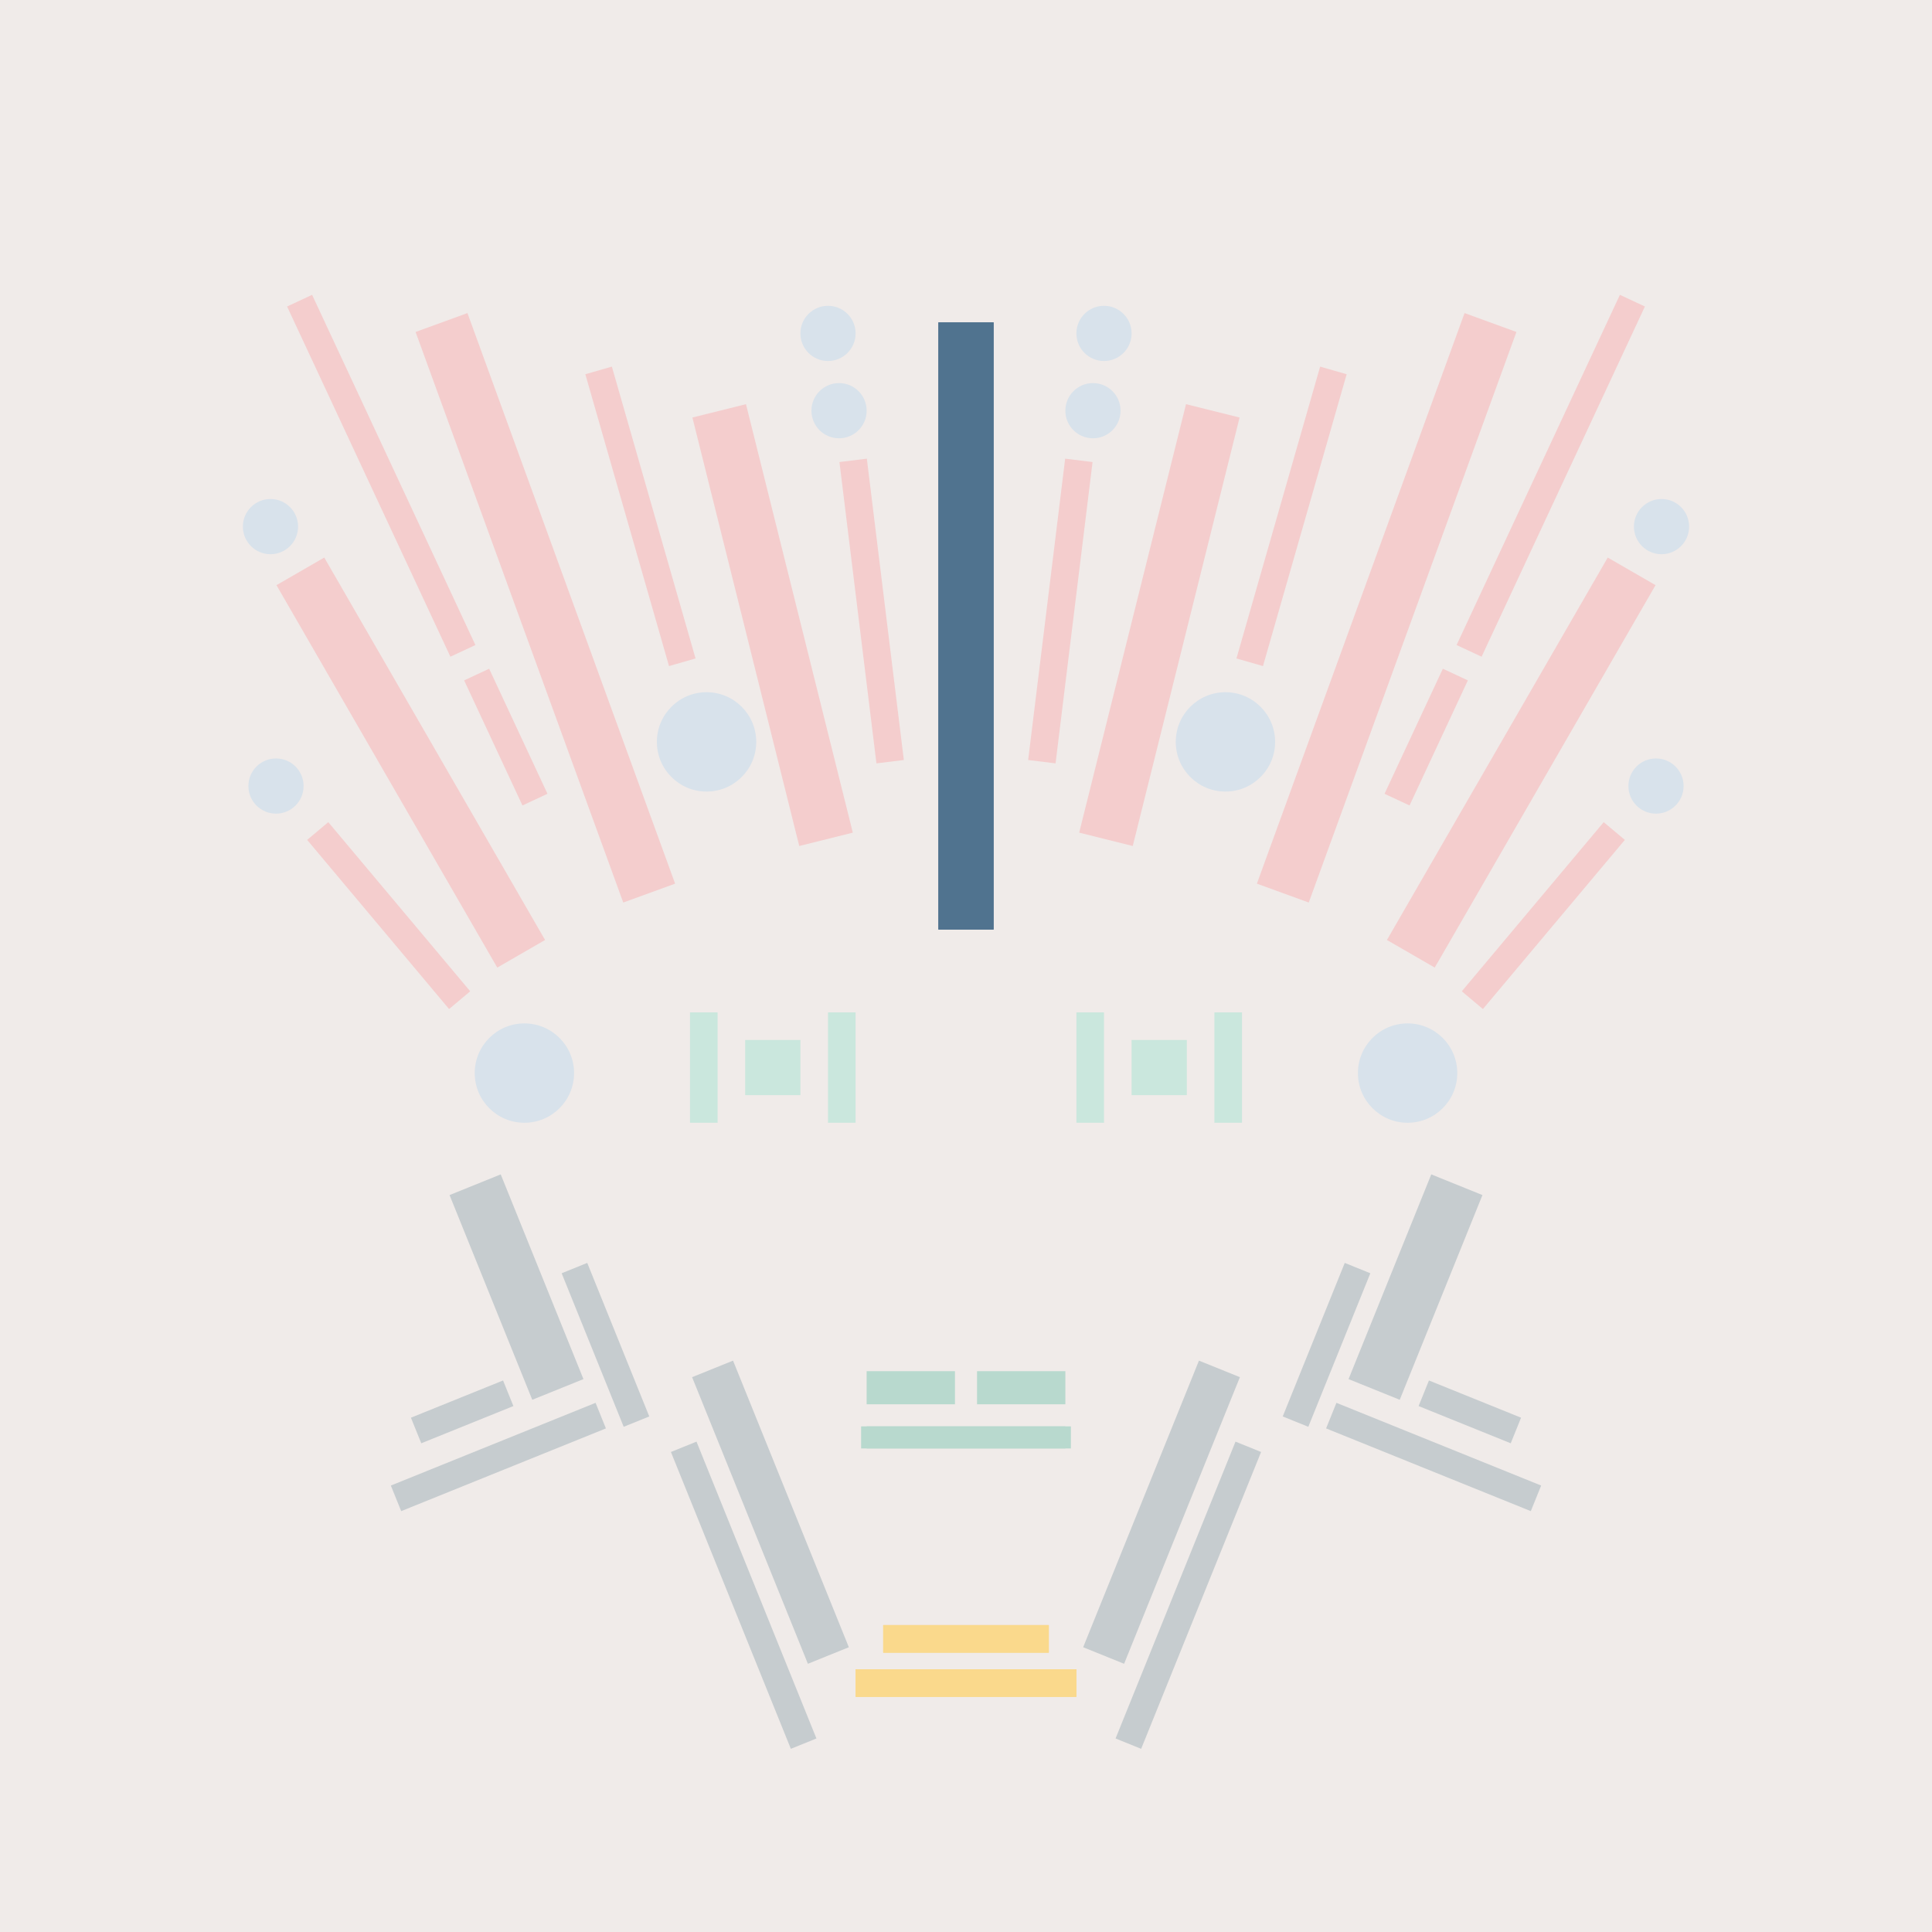 <svg xmlns='http://www.w3.org/2000/svg' preserveAspectRatio='xMinYMin meet' viewBox='0 0 350 350'> <filter id='neon' y='-2' x='-1' width='350' height='350'><feDropShadow flood-color='#8A795D' dx='0' dy='6' flood-opacity='0.65' stdDeviation='2.5' result='shadow'/><feOffset in='StrokePaint' dx='0' dy='2.4' result='offStrPnt'/><feFlood flood-color='#4A4132' flood-opacity='2' result='flood1' /><feOffset in='SourceGraphic' dx='0' dy='2' result='offFlood'/><feOffset in='SourceGraphic' dx='0' dy='9' result='offShadow'/><feComposite in='flood1' in2='offFlood' operator='in'  result='cmpFlood' /><feComposite in='shadow' in2='offShadow' operator='in' result='cmpSha' /><feGaussianBlur in='offStrPnt' stdDeviation='1' result='bStrokeP'/><feGaussianBlur in='cmpFlood' stdDeviation='0.6' result='bFlood'/><feGaussianBlur in='cmpSha' stdDeviation='0.6' result='bShadow'/><feMerge><feMergeNode in='bStrokeP'/><feMergeNode in='bshadow'/><feMergeNode in='bFlood'/><feMergeNode in='SourceGraphic'/></feMerge></filter>  <rect width='100%'  height='100%' fill='#F0EBE9'/> <g filter='url(#neon)' ><rect x='160' y= '281' width='30 ' height=  '5  '  fill= '#fad98c' /><rect x='155' y= '289' width='40 ' height=  '5  '  fill= '#fad98c' /><rect x='136' y= '233' width='8  ' height=  '56 '  fill= '#C6CCCF' transform = '  translate( -88 , 71  ) rotate ( -22)'  /><rect x='132' y= '246' width='5  ' height=  '58 '  fill= '#C6CCCF' transform = '  translate( -93 , 71  ) rotate ( -22)'  /><rect x='107' y= '215' width='5  ' height=  '30 '  fill= '#C6CCCF' transform = '  translate( -78 , 58  ) rotate ( -22)'  /><rect x='89 ' y= '200' width='10 ' height=  '40 '  fill= '#C6CCCF' transform = '  translate( -76 , 51  ) rotate ( -22)'  /><rect x='75 ' y= '240' width='18 ' height=  '5  '  fill= '#C6CCCF' transform = '  translate( -85 , 49  ) rotate ( -22)'  /><rect x='70 ' y= '248' width='40 ' height=  '5  '  fill= '#C6CCCF' transform = '  translate( -87 , 52  ) rotate ( -22)'  /><rect x='160' y= '281' width='30 ' height=  '5  '  fill= '#fad98c' transform= 'scale(-1,1) translate(-350,0)'/><rect x='155' y= '289' width='40 ' height=  '5  '  fill= '#fad98c' transform= 'scale(-1,1) translate(-350,0)'/><rect x='136' y= '233' width='8  ' height=  '56 '  fill= '#C6CCCF' transform = ' scale(-1,1)  translate(-350,0) translate( -88 , 71  ) rotate ( -22)'  /><rect x='132' y= '246' width='5  ' height=  '58 '  fill= '#C6CCCF' transform = ' scale(-1,1)  translate(-350,0) translate( -93 , 71  ) rotate ( -22)'  /><rect x='107' y= '215' width='5  ' height=  '30 '  fill= '#C6CCCF' transform = ' scale(-1,1)  translate(-350,0) translate( -78 , 58  ) rotate ( -22)'  /><rect x='89 ' y= '200' width='10 ' height=  '40 '  fill= '#C6CCCF' transform = ' scale(-1,1)  translate(-350,0) translate( -76 , 51  ) rotate ( -22)'  /><rect x='75 ' y= '240' width='18 ' height=  '5  '  fill= '#C6CCCF' transform = ' scale(-1,1)  translate(-350,0) translate( -85 , 49  ) rotate ( -22)'  /><rect x='70 ' y= '248' width='40 ' height=  '5  '  fill= '#C6CCCF' transform = ' scale(-1,1)  translate(-350,0) translate( -87 , 52  ) rotate ( -22)'  /><rect x='170' y= '45 ' width='10 ' height=  '110'  fill= '#50738F' /><rect x='69 ' y= '85 ' width='10 ' height=  '80 '  fill= '#F4CDCD' transform = '  translate( 201 , 196 ) rotate ( 150)'  /><rect x='67 ' y= '133' width='5  ' height=  '40 '  fill= '#F4CDCD' transform = '  translate( 222 , 225 ) rotate ( 140)'  /><rect x='88 ' y= '109' width='5  ' height=  '25 '  fill= '#F4CDCD' transform = '  translate( 225 , 192 ) rotate ( 155)'  /><rect x='66 ' y= '38 ' width='5  ' height=  '70 '  fill= '#F4CDCD' transform = '  translate( 162 , 110 ) rotate ( 155)'  /><rect x='94 ' y= '42 ' width='10 ' height=  '110'  fill= '#F4CDCD' transform = '  translate( 225 , 154 ) rotate ( 160)'  /><rect x='135' y= '60 ' width='10 ' height=  '80 '  fill= '#F4CDCD' transform = '  translate( 300 , 163 ) rotate ( 166)'  /><rect x='154' y= '69 ' width='5  ' height=  '55 '  fill= '#F4CDCD' transform = '  translate( 325 , 174 ) rotate ( 173)'  /><rect x='112' y= '52 ' width='5  ' height=  '55 '  fill= '#F4CDCD' transform = '  translate( 248 , 125 ) rotate ( 164)'  /><circle cx='95 ' cy='181' r ='9  '  fill= '#d8e2eb' /><circle cx='128' cy='121' r ='9  '  fill= '#d8e2eb' /><circle cx='50 ' cy='129' r ='5  '  fill= '#d8e2eb' /><circle cx='49 ' cy='82 ' r ='5  '  fill= '#d8e2eb' /><circle cx='150' cy='47 ' r ='5  '  fill= '#d8e2eb' /><circle cx='152' cy='61 ' r ='5  '  fill= '#d8e2eb' /><rect x='170' y= '45 ' width='10 ' height=  '110'  fill= '#50738F' transform= 'scale(-1,1) translate(-350,0)'/><rect x='69 ' y= '85 ' width='10 ' height=  '80 '  fill= '#F4CDCD' transform = ' scale(-1,1)  translate(-350,0) translate( 201 , 196 ) rotate ( 150)'  /><rect x='67 ' y= '133' width='5  ' height=  '40 '  fill= '#F4CDCD' transform = ' scale(-1,1)  translate(-350,0) translate( 222 , 225 ) rotate ( 140)'  /><rect x='88 ' y= '109' width='5  ' height=  '25 '  fill= '#F4CDCD' transform = ' scale(-1,1)  translate(-350,0) translate( 225 , 192 ) rotate ( 155)'  /><rect x='66 ' y= '38 ' width='5  ' height=  '70 '  fill= '#F4CDCD' transform = ' scale(-1,1)  translate(-350,0) translate( 162 , 110 ) rotate ( 155)'  /><rect x='94 ' y= '42 ' width='10 ' height=  '110'  fill= '#F4CDCD' transform = ' scale(-1,1)  translate(-350,0) translate( 225 , 154 ) rotate ( 160)'  /><rect x='135' y= '60 ' width='10 ' height=  '80 '  fill= '#F4CDCD' transform = ' scale(-1,1)  translate(-350,0) translate( 300 , 163 ) rotate ( 166)'  /><rect x='154' y= '69 ' width='5  ' height=  '55 '  fill= '#F4CDCD' transform = ' scale(-1,1)  translate(-350,0) translate( 325 , 174 ) rotate ( 173)'  /><rect x='112' y= '52 ' width='5  ' height=  '55 '  fill= '#F4CDCD' transform = ' scale(-1,1)  translate(-350,0) translate( 248 , 125 ) rotate ( 164)'  /><circle cx='95 ' cy='181' r ='9  '  fill= '#d8e2eb' transform= 'scale(-1,1) translate(-350,0)'/><circle cx='128' cy='121' r ='9  '  fill= '#d8e2eb' transform= 'scale(-1,1) translate(-350,0)'/><circle cx='50 ' cy='129' r ='5  '  fill= '#d8e2eb' transform= 'scale(-1,1) translate(-350,0)'/><circle cx='49 ' cy='82 ' r ='5  '  fill= '#d8e2eb' transform= 'scale(-1,1) translate(-350,0)'/><circle cx='150' cy='47 ' r ='5  '  fill= '#d8e2eb' transform= 'scale(-1,1) translate(-350,0)'/><circle cx='152' cy='61 ' r ='5  '  fill= '#d8e2eb' transform= 'scale(-1,1) translate(-350,0)'/><rect x='157' y= '235' width='16 ' height=  '6  '  fill= '#b8d9ce' /><rect x='157' y= '245' width='37 ' height=  '4  '  fill= '#b8d9ce' /><rect x='157' y= '235' width='16 ' height=  '6  '  fill= '#b8d9ce' transform= 'scale(-1,1) translate(-350,0)'/><rect x='157' y= '245' width='37 ' height=  '4  '  fill= '#b8d9ce' transform= 'scale(-1,1) translate(-350,0)'/></g><g fill-opacity='0.85'><rect x='125' y= '170' width='5  ' height=  '20 '  fill= '#C3E6DA' filter='url(#neon)'  /><rect x='135' y= '175' width='10 ' height=  '10 '  fill= '#C3E6DA' filter='url(#neon)'  /><rect x='150' y= '170' width='5  ' height=  '20 '  fill= '#C3E6DA' filter='url(#neon)'  /><rect x='125' y= '170' width='5  ' height=  '20 '  fill= '#C3E6DA' filter='url(#neon)'  transform= 'scale(-1,1) translate(-350,0)'/><rect x='135' y= '175' width='10 ' height=  '10 '  fill= '#C3E6DA' filter='url(#neon)'  transform= 'scale(-1,1) translate(-350,0)'/><rect x='150' y= '170' width='5  ' height=  '20 '  fill= '#C3E6DA' filter='url(#neon)'  transform= 'scale(-1,1) translate(-350,0)'/></g></svg>